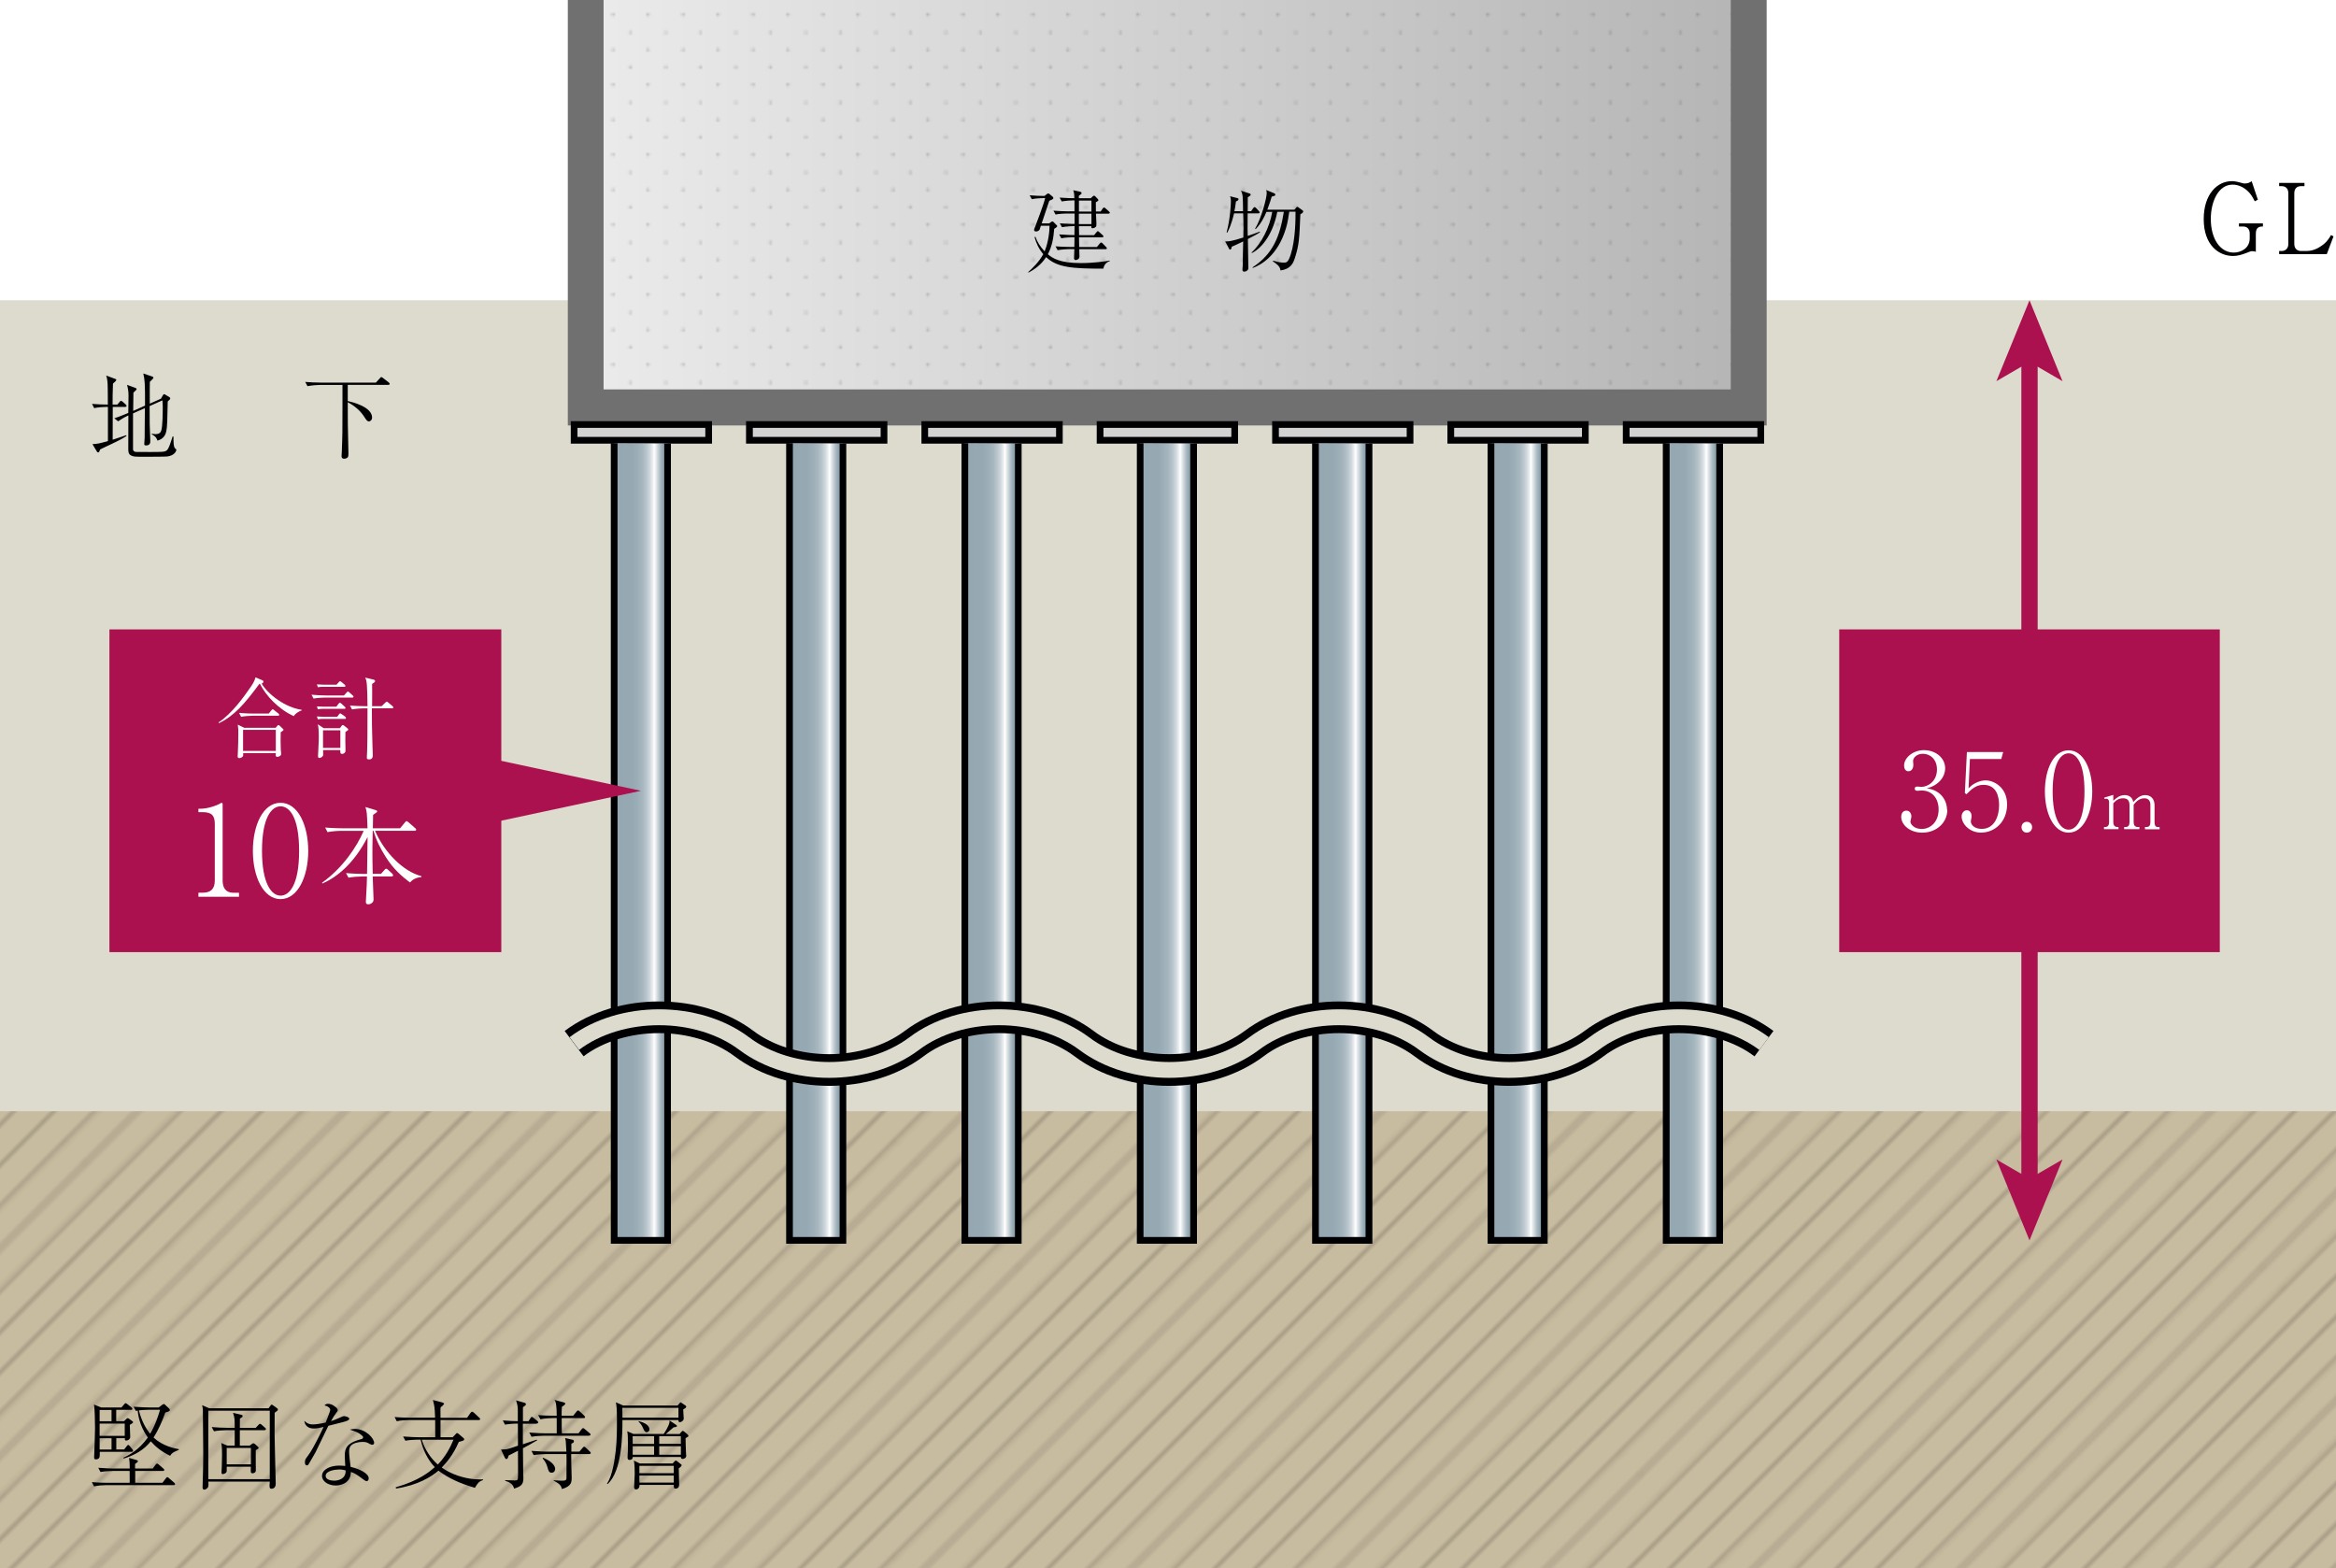 <?xml version="1.0" encoding="UTF-8"?><svg xmlns="http://www.w3.org/2000/svg" width="309.74" height="207.91" xmlns:xlink="http://www.w3.org/1999/xlink" viewBox="0 0 309.74 207.91"><defs><style>.cls-1,.cls-2,.cls-3{fill:none;}.cls-4{fill:url(#Ayase_kui-4);}.cls-5{fill:url(#Ayase_kui-3);}.cls-6{fill:url(#Ayase_kui-2);}.cls-7{fill:url(#Ayase_kui-7);}.cls-8{fill:url(#Ayase_kui-6);}.cls-9{fill:url(#Ayase_kui-5);}.cls-10{fill:url(#linear-gradient);}.cls-11{fill:#000003;}.cls-12{fill:#fff;}.cls-13{fill:#ab104f;}.cls-14{fill:#d2d2d3;}.cls-15{fill:#dcdbce;}.cls-16{fill:#c7bca0;}.cls-17{fill:#231815;}.cls-18{fill:#717071;}.cls-19{fill:url(#_0_lpi_10__);opacity:.25;}.cls-19,.cls-20{mix-blend-mode:multiply;}.cls-21{fill:url(#Ayase_kui);}.cls-20{fill:url(#_0_dpi_10__);opacity:.2;}.cls-2{stroke:#ab104f;stroke-miterlimit:10;stroke-width:2.16px;}.cls-22{isolation:isolate;}.cls-3{stroke:#231815;stroke-width:.72px;}</style><pattern id="_0_lpi_10__" x="0" y="0" width="72" height="72" patternTransform="translate(-5549.05 -4196.44) rotate(-45) scale(.54)" patternUnits="userSpaceOnUse" viewBox="0 0 72 72"><g><rect class="cls-1" width="72" height="72"/><g><line class="cls-3" x1="71.75" y1="68.4" x2="144.25" y2="68.4"/><line class="cls-3" x1="71.75" y1="54" x2="144.25" y2="54"/><line class="cls-3" x1="71.75" y1="39.6" x2="144.25" y2="39.6"/><line class="cls-3" x1="71.75" y1="25.2" x2="144.25" y2="25.2"/><line class="cls-3" x1="71.75" y1="10.8" x2="144.25" y2="10.8"/><line class="cls-3" x1="71.75" y1="61.2" x2="144.25" y2="61.2"/><line class="cls-3" x1="71.75" y1="46.8" x2="144.25" y2="46.8"/><line class="cls-3" x1="71.75" y1="32.4" x2="144.25" y2="32.4"/><line class="cls-3" x1="71.75" y1="18" x2="144.25" y2="18"/><line class="cls-3" x1="71.75" y1="3.6" x2="144.25" y2="3.6"/></g><g><line class="cls-3" x1="-.25" y1="68.4" x2="72.25" y2="68.4"/><line class="cls-3" x1="-.25" y1="54" x2="72.25" y2="54"/><line class="cls-3" x1="-.25" y1="39.6" x2="72.25" y2="39.6"/><line class="cls-3" x1="-.25" y1="25.2" x2="72.25" y2="25.2"/><line class="cls-3" x1="-.25" y1="10.8" x2="72.25" y2="10.8"/><line class="cls-3" x1="-.25" y1="61.2" x2="72.25" y2="61.2"/><line class="cls-3" x1="-.25" y1="46.8" x2="72.25" y2="46.8"/><line class="cls-3" x1="-.25" y1="32.4" x2="72.25" y2="32.4"/><line class="cls-3" x1="-.25" y1="18" x2="72.25" y2="18"/><line class="cls-3" x1="-.25" y1="3.6" x2="72.25" y2="3.6"/></g><g><line class="cls-3" x1="-72.25" y1="68.4" x2=".25" y2="68.4"/><line class="cls-3" x1="-72.25" y1="54" x2=".25" y2="54"/><line class="cls-3" x1="-72.25" y1="39.6" x2=".25" y2="39.6"/><line class="cls-3" x1="-72.25" y1="25.2" x2=".25" y2="25.2"/><line class="cls-3" x1="-72.25" y1="10.8" x2=".25" y2="10.8"/><line class="cls-3" x1="-72.25" y1="61.2" x2=".25" y2="61.2"/><line class="cls-3" x1="-72.25" y1="46.8" x2=".25" y2="46.8"/><line class="cls-3" x1="-72.25" y1="32.4" x2=".25" y2="32.4"/><line class="cls-3" x1="-72.25" y1="18" x2=".25" y2="18"/><line class="cls-3" x1="-72.25" y1="3.6" x2=".25" y2="3.6"/></g></g></pattern><linearGradient id="linear-gradient" x1="77.66" y1="27.01" x2="231.87" y2="27.01" gradientTransform="matrix(1, 0, 0, 1, 0, 0)" gradientUnits="userSpaceOnUse"><stop offset="0" stop-color="#ebebeb"/><stop offset="1" stop-color="#b5b5b5"/></linearGradient><pattern id="_0_dpi_10__" x="0" y="0" width="28.8" height="28.8" patternTransform="translate(-8189.48 -1526.9) scale(.32)" patternUnits="userSpaceOnUse" viewBox="0 0 28.8 28.8"><g><rect class="cls-1" width="28.8" height="28.8"/><g><circle class="cls-17" cx="28.8" cy="28.8" r=".72"/><path class="cls-17" d="M14.4,29.52c.4,0,.72-.32,.72-.72s-.32-.72-.72-.72-.72,.32-.72,.72,.32,.72,.72,.72Z"/><path class="cls-17" d="M28.8,15.12c.4,0,.72-.32,.72-.72s-.32-.72-.72-.72-.72,.32-.72,.72,.32,.72,.72,.72Z"/><path class="cls-17" d="M14.4,15.12c.4,0,.72-.32,.72-.72s-.32-.72-.72-.72-.72,.32-.72,.72,.32,.72,.72,.72Z"/><path class="cls-17" d="M7.2,22.32c.4,0,.72-.32,.72-.72s-.32-.72-.72-.72-.72,.32-.72,.72,.32,.72,.72,.72Z"/><path class="cls-17" d="M21.6,22.32c.4,0,.72-.32,.72-.72s-.32-.72-.72-.72-.72,.32-.72,.72,.32,.72,.72,.72Z"/><path class="cls-17" d="M7.2,7.92c.4,0,.72-.32,.72-.72s-.32-.72-.72-.72-.72,.32-.72,.72,.32,.72,.72,.72Z"/><path class="cls-17" d="M21.6,7.92c.4,0,.72-.32,.72-.72s-.32-.72-.72-.72-.72,.32-.72,.72,.32,.72,.72,.72Z"/></g><g><circle class="cls-17" cx="0" cy="28.8" r=".72"/><path class="cls-17" d="M0,15.12c.4,0,.72-.32,.72-.72s-.32-.72-.72-.72-.72,.32-.72,.72,.32,.72,.72,.72Z"/></g><g><path class="cls-17" d="M28.8,.72c.4,0,.72-.32,.72-.72s-.32-.72-.72-.72-.72,.32-.72,.72,.32,.72,.72,.72Z"/><path class="cls-17" d="M14.4,.72c.4,0,.72-.32,.72-.72s-.32-.72-.72-.72-.72,.32-.72,.72,.32,.72,.72,.72Z"/></g><path class="cls-17" d="M0,.72C.4,.72,.72,.4,.72,0S.4-.72,0-.72-.72-.4-.72,0-.4,.72,0,.72Z"/></g></pattern><linearGradient id="Ayase_kui" x1="81.43" y1="111.61" x2="88.52" y2="111.61" gradientTransform="matrix(1, 0, 0, 1, 0, 0)" gradientUnits="userSpaceOnUse"><stop offset="0" stop-color="#95a8b2"/><stop offset=".33" stop-color="#96a9b3"/><stop offset=".45" stop-color="#9dafb8"/><stop offset=".54" stop-color="#a9b8c0"/><stop offset=".61" stop-color="#bac6cd"/><stop offset=".67" stop-color="#d0d8dd"/><stop offset=".72" stop-color="#ebeef0"/><stop offset=".75" stop-color="#fff"/><stop offset=".8" stop-color="#d9e0e4"/><stop offset=".86" stop-color="#adbcc4"/><stop offset=".92" stop-color="#8ea2ad"/><stop offset=".97" stop-color="#7a929f"/><stop offset="1" stop-color="#748d9b"/></linearGradient><linearGradient id="Ayase_kui-2" x1="104.69" x2="111.77" xlink:href="#Ayase_kui"/><linearGradient id="Ayase_kui-3" x1="127.93" x2="135.01" xlink:href="#Ayase_kui"/><linearGradient id="Ayase_kui-4" x1="151.18" x2="158.27" xlink:href="#Ayase_kui"/><linearGradient id="Ayase_kui-5" x1="174.42" x2="181.52" xlink:href="#Ayase_kui"/><linearGradient id="Ayase_kui-6" x1="197.69" x2="204.77" xlink:href="#Ayase_kui"/><linearGradient id="Ayase_kui-7" x1="220.93" x2="228.02" xlink:href="#Ayase_kui"/></defs><g class="cls-22"><g id="_イヤー_2"><g id="_イヤー_1-2"><g><rect class="cls-16" y="147.32" width="309.74" height="60.59"/><rect class="cls-19" y="147.32" width="309.74" height="60.59"/><rect class="cls-15" y="39.81" width="309.74" height="107.51"/><polyline class="cls-10" points="231.87 0 231.87 54.02 77.66 54.02 77.66 0"/><polyline class="cls-20" points="231.87 0 231.87 54.02 77.66 54.02 77.66 0"/><polygon class="cls-18" points="229.49 0 229.49 51.63 80.03 51.63 80.03 0 75.29 0 75.29 56.41 234.25 56.41 234.25 0 229.49 0"/><rect class="cls-13" x="14.51" y="83.45" width="51.96" height="42.79"/><rect class="cls-14" x="76.13" y="56.28" width="17.84" height="2.09"/><polygon class="cls-11" points="93.97 58.37 94.41 58.37 94.41 56.28 94.41 55.84 75.68 55.84 75.68 58.37 75.68 58.82 94.41 58.82 94.41 58.37 93.97 58.37 93.97 57.93 76.57 57.93 76.57 56.73 93.52 56.73 93.52 58.37 93.97 58.37 93.97 57.93 93.97 58.37"/><polyline class="cls-21" points="88.52 58.81 88.52 164.46 81.43 164.46 81.43 58.76"/><polygon class="cls-11" points="88.08 58.81 88.08 164.01 81.88 164.01 81.88 58.76 80.99 58.76 80.99 164.9 88.96 164.9 88.96 58.81 88.08 58.81"/><rect class="cls-14" x="99.38" y="56.28" width="17.83" height="2.09"/><polygon class="cls-11" points="117.21 58.37 117.66 58.37 117.66 56.28 117.66 55.84 98.92 55.84 98.92 58.37 98.92 58.82 117.66 58.82 117.66 58.37 117.21 58.37 117.21 57.93 99.82 57.93 99.82 56.73 116.77 56.73 116.77 58.37 117.21 58.37 117.21 57.93 117.21 58.37"/><polyline class="cls-6" points="111.77 58.81 111.77 164.46 104.69 164.46 104.69 58.76"/><polygon class="cls-11" points="111.33 58.81 111.33 164.01 105.13 164.01 105.13 58.76 104.24 58.76 104.24 164.9 112.21 164.9 112.21 58.81 111.33 58.81"/><rect class="cls-14" x="122.62" y="56.28" width="17.85" height="2.09"/><polygon class="cls-11" points="140.47 58.37 140.91 58.37 140.91 56.28 140.91 55.84 122.18 55.84 122.18 58.37 122.18 58.82 140.91 58.82 140.91 58.37 140.47 58.37 140.47 57.93 123.06 57.93 123.06 56.73 140.03 56.73 140.03 58.37 140.47 58.37 140.47 57.93 140.47 58.37"/><polyline class="cls-5" points="135.01 58.81 135.01 164.46 127.93 164.46 127.93 58.76"/><polygon class="cls-11" points="134.58 58.81 134.58 164.01 128.38 164.01 128.38 58.76 127.49 58.76 127.49 164.9 135.46 164.9 135.46 58.81 134.58 58.81"/><rect class="cls-14" x="145.87" y="56.28" width="17.84" height="2.09"/><polygon class="cls-11" points="163.71 58.37 164.16 58.37 164.16 56.28 164.16 55.84 145.42 55.84 145.42 58.37 145.42 58.82 164.16 58.82 164.16 58.37 163.71 58.37 163.71 57.93 146.31 57.93 146.31 56.73 163.27 56.73 163.27 58.37 163.71 58.37 163.71 57.93 163.71 58.37"/><polyline class="cls-4" points="158.27 58.81 158.27 164.46 151.18 164.46 151.18 58.76"/><polygon class="cls-11" points="157.82 58.81 157.82 164.01 151.62 164.01 151.62 58.76 150.74 58.76 150.74 164.9 158.71 164.9 158.71 58.81 157.82 58.81"/><rect class="cls-14" x="169.12" y="56.28" width="17.84" height="2.09"/><polygon class="cls-11" points="186.96 58.37 187.41 58.37 187.41 56.28 187.41 55.84 168.68 55.84 168.68 58.37 168.68 58.82 187.41 58.82 187.41 58.37 186.96 58.37 186.96 57.93 169.57 57.93 169.57 56.73 186.52 56.73 186.52 58.37 186.96 58.37 186.96 57.93 186.96 58.37"/><polyline class="cls-9" points="181.52 58.81 181.52 164.46 174.42 164.46 174.42 58.76"/><polygon class="cls-11" points="181.07 58.81 181.07 164.01 174.87 164.01 174.87 58.76 173.98 58.76 173.98 164.9 181.97 164.9 181.97 58.81 181.07 58.81"/><rect class="cls-14" x="192.37" y="56.28" width="17.84" height="2.09"/><polygon class="cls-11" points="210.21 58.37 210.65 58.37 210.65 56.28 210.65 55.84 191.92 55.84 191.92 58.37 191.92 58.82 210.65 58.82 210.65 58.37 210.21 58.37 210.21 57.93 192.81 57.93 192.81 56.73 209.76 56.73 209.76 58.37 210.21 58.37 210.21 57.93 210.21 58.37"/><polyline class="cls-8" points="204.77 58.81 204.77 164.46 197.69 164.46 197.69 58.76"/><polygon class="cls-11" points="204.32 58.81 204.32 164.01 198.14 164.01 198.14 58.76 197.25 58.76 197.25 164.9 205.21 164.9 205.21 58.81 204.32 58.81"/><rect class="cls-14" x="215.62" y="56.28" width="17.85" height="2.09"/><polygon class="cls-11" points="233.47 58.37 233.91 58.37 233.91 56.28 233.91 55.84 215.18 55.84 215.18 58.37 215.18 58.82 233.91 58.82 233.91 58.37 233.47 58.37 233.47 57.93 216.07 57.93 216.07 56.73 233.02 56.73 233.02 58.37 233.47 58.37 233.47 57.93 233.47 58.37"/><polyline class="cls-7" points="228.02 58.81 228.02 164.46 220.93 164.46 220.93 58.76"/><polygon class="cls-11" points="227.57 58.81 227.57 164.01 221.38 164.01 221.38 58.76 220.48 58.76 220.48 164.9 228.46 164.9 228.46 58.81 227.57 58.81"/><path class="cls-11" d="M77.38,140.05c2.65-2,6.32-3.08,10.01-3.07,3.69,0,7.36,1.07,10.01,3.07,3.54,2.66,8.05,3.91,12.52,3.92,4.49,0,8.99-1.25,12.53-3.91,2.65-2.01,6.32-3.08,10.02-3.08,3.69,0,7.36,1.07,10.02,3.08,3.54,2.66,8.04,3.91,12.52,3.91,4.47,0,8.97-1.25,12.53-3.91,2.64-2.01,6.32-3.08,10.01-3.08,3.69,0,7.36,1.07,10,3.07,3.55,2.66,8.05,3.91,12.53,3.92,4.48,0,8.98-1.25,12.53-3.91,2.65-2.01,6.32-3.08,10.02-3.08,3.69,0,7.36,1.07,10.01,3.08l2.51-3.37c-3.55-2.65-8.05-3.91-12.52-3.91-4.48,0-8.98,1.26-12.53,3.91-2.66,2-6.32,3.08-10.02,3.08-3.7,0-7.36-1.07-10.02-3.08-3.54-2.65-8.04-3.91-12.51-3.91-4.48,0-8.98,1.26-12.52,3.91-2.66,2-6.32,3.08-10.01,3.08-3.69,0-7.36-1.07-10.01-3.08-3.55-2.65-8.06-3.91-12.53-3.91-4.48,0-8.98,1.26-12.52,3.91-2.66,2-6.32,3.08-10.03,3.08-3.7,0-7.36-1.07-10.02-3.08-3.54-2.65-8.05-3.91-12.52-3.91-4.47,0-8.97,1.26-12.52,3.91l2.51,3.36Z"/><path class="cls-15" d="M76.76,139.21c2.87-2.17,6.74-3.29,10.64-3.28,3.89,0,7.77,1.12,10.64,3.28,3.32,2.49,7.62,3.7,11.89,3.7,4.28,0,8.59-1.21,11.91-3.7,2.87-2.17,6.75-3.29,10.64-3.28,3.89,0,7.76,1.12,10.65,3.28,3.32,2.49,7.61,3.7,11.89,3.7,4.28,0,8.57-1.21,11.9-3.7,2.87-2.17,6.75-3.29,10.64-3.28,3.88,0,7.76,1.12,10.63,3.28,3.33,2.49,7.62,3.7,11.9,3.7,4.29,0,8.58-1.21,11.9-3.7,2.87-2.17,6.75-3.29,10.65-3.28,3.88,0,7.76,1.12,10.64,3.28l1.26-1.69c-3.32-2.49-7.62-3.69-11.89-3.7-4.29,0-8.58,1.21-11.9,3.7-2.87,2.17-6.76,3.29-10.65,3.29-3.89,0-7.77-1.12-10.64-3.29-3.31-2.49-7.62-3.69-11.89-3.7-4.28,0-8.58,1.21-11.9,3.7-2.88,2.17-6.75,3.29-10.64,3.29-3.89,0-7.77-1.12-10.64-3.29-3.33-2.49-7.62-3.69-11.9-3.7-4.28,0-8.58,1.21-11.89,3.7-2.88,2.17-6.76,3.29-10.65,3.29-3.89,0-7.77-1.12-10.64-3.29-3.32-2.49-7.61-3.69-11.89-3.7-4.28,0-8.58,1.21-11.9,3.7l1.27,1.69Z"/></g><g><path class="cls-11" d="M138.02,29.91c-.15,.46-.17,.51-.17,.52-.15,.26-.43,.26-.48,.26-.12,0-.26-.05-.26-.21,0-.09,.05-.2,.12-.36,.07-.15,1.19-3.11,1.35-3.85h-.28c-.23,0-.92,.02-1.49,.14l-.28-.52c.62,.06,1.34,.09,1.97,.09l.31-.25c.06-.04,.13-.08,.19-.08s.14,.06,.2,.11l.38,.32c.06,.05,.09,.14,.09,.2,0,.14-.36,.27-.54,.34-.01,.04-.03,.11-.05,.15-.5,1.45-.55,1.6-.96,2.85h.99l.26-.18c.06-.04,.1-.08,.16-.08,.07,0,.1,.04,.15,.07l.38,.38c.07,.06,.12,.11,.12,.17,0,.12-.22,.24-.4,.36-.1,1.32-.31,2.37-.84,3.37,.59,.49,1.5,1.17,4.37,1.17,1.74,0,3.05-.21,3.85-.33v.06c-.71,.26-.8,.75-.86,1.01-4.07,0-6.13-.14-7.59-1.53-.74,1.14-1.69,1.7-2.33,2.05l-.05-.07c.56-.5,1.43-1.33,2-2.37-.66-.79-.94-1.52-1.15-2.24l.1-.09c.26,.74,.7,1.4,1.23,1.96,.27-.63,.65-2,.65-3.4h-1.16Zm6.56-3.59l.29-.26c.06-.05,.13-.12,.19-.12s.13,.05,.19,.12l.26,.27c.07,.08,.14,.15,.14,.21,0,.08-.21,.21-.35,.28,0,.33,0,.91,.01,1.22h.63l.27-.39c.05-.06,.11-.14,.17-.14s.15,.06,.21,.12l.44,.39c.06,.06,.12,.11,.12,.18,0,.12-.13,.13-.19,.13h-1.64c.01,.18,.06,1.08,.06,1.29,0,.33-.01,.38-.1,.47-.14,.14-.35,.17-.41,.17-.19,0-.17-.11-.16-.27h-1.65l.02,1.19h1.99l.31-.38c.1-.12,.13-.15,.17-.15,.07,0,.17,.08,.22,.13l.42,.38c.06,.06,.12,.11,.12,.18,0,.12-.13,.13-.19,.13h-3.05l.02,1.28h2.35l.37-.45c.1-.12,.13-.15,.19-.15,.02,0,.1,.01,.22,.14l.42,.44c.07,.07,.12,.11,.12,.19,0,.12-.13,.12-.17,.12h-3.49c0,.14,.03,.82,.03,.97,0,.39-.42,.47-.5,.47-.1,0-.22-.05-.22-.25,0-.11,.04-1.01,.04-1.2h-.72c-.23,0-.94,.04-1.5,.14l-.27-.51c.6,.05,1.33,.08,1.93,.08h.56l.02-1.28h-.26c-.23,0-.94,.02-1.49,.13l-.28-.51c1.05,.08,1.87,.09,2.02,.09l.02-1.19h-.17c-.24,0-.94,.04-1.5,.14l-.28-.51c.83,.07,1.55,.08,1.95,.08v-1.38h-1.03c-.23,0-.93,.02-1.49,.13l-.28-.51c.6,.05,1.33,.09,1.93,.09h.86v-1.45h-.2c-.23,0-.94,.04-1.49,.14l-.28-.51c.87,.07,1.64,.08,1.95,.08-.01-.63-.04-.76-.15-1.06l.91,.2c.07,.01,.2,.05,.2,.18,0,.11-.06,.15-.36,.36v.32h1.52Zm.14,1.73v-1.45h-1.66v1.45h1.66Zm0,1.66v-1.38h-1.67v1.38h1.67Z"/><path class="cls-11" d="M165.46,31.69c.01,.57,.05,3.07,.06,3.58,.01,.06,.01,.13,.01,.18,0,.23-.06,.32-.13,.39-.15,.14-.33,.18-.42,.18-.2,0-.24-.15-.24-.27,0-.09,.04-.51,.04-.59,.01-.5,.03-2.7,.06-3.15-.83,.42-1.27,.59-1.52,.7-.02,.18-.06,.38-.22,.38-.08,0-.13-.08-.17-.18l-.48-.9c.45,0,.8,0,2.41-.52,0-.14,.01-.76,.01-.89,.01-.08,.01-.15,.01-.24,0-.32-.02-1.78-.04-2.07h-1.21c-.05,.19-.34,1.53-.9,2.56l-.09-.04c.5-1.83,.57-3.84,.57-4.14,0-.33-.03-.44-.12-.65l.96,.24c.13,.04,.17,.06,.17,.15,0,.15-.16,.23-.34,.3-.08,.68-.14,1-.21,1.29h1.15c-.02-1.93-.02-2.19-.27-2.72l1.12,.37c.08,.02,.16,.05,.16,.15,0,.12-.04,.14-.38,.36,0,.01-.01,1.66-.01,1.84h.45l.28-.4c.06-.08,.1-.14,.17-.14,.08,0,.17,.08,.21,.12l.37,.4s.1,.11,.1,.18c0,.11-.09,.13-.17,.13h-1.42c0,.32-.01,1.73-.01,2.02,0,.18,0,.19,.02,.97,.24-.08,1.37-.47,1.59-.57l.04,.09c-.26,.17-.7,.43-1.63,.9Zm6.96-3.28c-.13,3.15-.16,4.03-.7,5.71-.24,.79-.57,1.54-1.93,1.74-.08-.57-.46-.83-1.02-1.21l.05-.09c.8,.26,1.3,.26,1.37,.26,.4,0,.6,0,.95-1.07,.64-1.97,.64-4.74,.64-5.68h-.83c-.13,.82-.2,1.39-.43,2.16-1.08,3.68-3.36,4.92-4.41,5.3l-.02-.09c2.73-1.79,3.62-4.13,4.14-7.36h-.87c-.49,2.64-1.85,4.71-3.36,5.47l-.05-.07c1.28-1.16,2.4-3.32,2.74-5.39h-.77c-.31,.77-.76,1.62-1.43,2.29l-.07-.06c.86-1.41,1.54-4.11,1.54-4.71,0-.17-.02-.26-.07-.42l1.05,.43s.16,.06,.16,.19c0,.11,0,.14-.48,.26-.09,.34-.25,.85-.58,1.73h3.6l.23-.27c.08-.11,.1-.11,.14-.11s.13,.06,.16,.08l.5,.36c.1,.07,.13,.09,.13,.17,0,.19-.28,.33-.4,.39Z"/></g><g><path class="cls-11" d="M16.6,53.95h-1.65c0,1.45-.01,2.9-.01,4.35,.34-.12,1.6-.52,1.79-.6l.05,.1c-.56,.39-1.32,.75-1.93,1.04-.94,.43-1.26,.6-1.57,.75-.13,.35-.15,.39-.27,.39-.08,0-.14-.06-.17-.12l-.58-.97c.81-.06,.94-.1,2.05-.41v-4.53h-.18c-.46,0-1.15,.05-1.64,.16l-.29-.56c.77,.06,1.45,.09,2.1,.09-.01-2.02-.01-2.1-.03-2.69-.03-.63-.11-.92-.19-1.16l1.15,.43c.17,.06,.19,.06,.19,.14,0,.13-.3,.39-.44,.5-.05,1.31-.05,1.75-.05,2.78h.63l.29-.34c.08-.09,.13-.16,.19-.16s.18,.09,.23,.13l.38,.34c.06,.06,.13,.13,.13,.21,0,.12-.11,.13-.2,.13Zm5.63,6.57c-.23,.04-2.56,.04-2.99,.04-1.36,0-1.51,0-1.84-.16-.36-.17-.39-.48-.39-.87,0-.71,.01-3.82,.01-4.45-.57,.27-1.05,.56-1.36,.78l-.5-.4c.25-.08,.84-.28,1.85-.71,0-.36,.03-1.98,.03-2.3,0-.5-.04-.79-.19-1.42l1.09,.4c.08,.03,.17,.06,.17,.16,0,.08-.05,.12-.42,.47-.01,.39-.03,2.08-.03,2.42l1.57-.7c.01-3.11-.04-3.4-.23-4.26l1.15,.39c.08,.03,.19,.08,.19,.16s-.05,.13-.13,.21c-.1,.12-.3,.31-.34,.34-.01,.54-.02,.93-.01,2.9l1.48-.66,.25-.44c.1-.14,.11-.16,.15-.16,.06,0,.13,.04,.17,.06l.56,.34s.1,.06,.1,.16c0,.12-.04,.14-.33,.41-.05,2.37-.06,3.36-.19,3.95-.19,.93-.85,1.14-1.17,1.24-.18-.58-.6-.75-.75-.82v-.1c.22,.04,.33,.06,.48,.06,.56,0,.7-.27,.76-.44,.21-.53,.21-2.61,.21-3.3,0-.18-.03-.49-.04-.74l-1.7,.76c0,.38,.01,2.03,.01,2.38,0,.21,.08,2.08,.08,2.26,0,.17,0,.58-.56,.58-.15,0-.24-.03-.24-.19,0-.13,.04-.7,.05-.8,.01-.63,.01-1.44,.03-3.96l-1.57,.7c0,.54-.01,4.66,0,4.79,.04,.27,.28,.31,.38,.32,.08,.01,1.69,.01,1.91,.01,1.74,0,1.84-.04,2.02-.12,.24-.09,.34-.28,.52-.71,.09-.23,.13-.34,.42-1.23h.11c0,.16,.01,.87,.03,1.02s.05,.48,.24,.61c.1,.06,.11,.08,.11,.14,0,.18-.24,.75-1.18,.88Z"/><path class="cls-11" d="M51.46,51.03h-5.35v2.14c.52,.12,3.23,.74,3.23,2.21,0,.25-.2,.49-.42,.49-.24,0-.34-.17-.68-.69-.52-.79-1.29-1.41-2.13-1.85,0,2.61,0,2.98,.08,6.25,0,.21,.01,.28,.01,.6,0,.28-.03,.39-.11,.47-.13,.12-.29,.17-.44,.17-.36,0-.36-.23-.36-.36,0-.08,.03-.45,.03-.53,.09-2.24,.09-2.81,.09-6.13v-2.76h-3c-.27,0-1.03,.04-1.64,.16l-.3-.56c.66,.05,1.46,.09,2.12,.09h7.25l.52-.57c.13-.14,.15-.17,.2-.17,.06,0,.19,.1,.24,.14l.74,.57c.05,.05,.13,.12,.13,.19,0,.14-.14,.14-.19,.14Z"/></g><g><path class="cls-12" d="M38.96,94.95c-1.99-.89-3.7-2.69-4.5-4.29h-.06c-1.97,2.67-3.35,4.26-5.36,5.22l-.07-.09c1.8-1.17,3.46-3.54,4.16-4.55,.31-.44,.61-.87,.75-1.43l.93,.4c.09,.04,.12,.08,.12,.14,0,.14-.1,.25-.24,.29,.89,1.47,3.14,3.16,5.3,3.47v.09c-.26,.07-.82,.36-1.03,.75Zm-1.74,2.13c-.02,.69-.02,1.75,.01,2.31,0,.1,.05,.48,.05,.56,0,.31-.38,.4-.51,.4-.17,0-.22-.11-.22-.23,0-.04,.01-.21,.02-.27h-4.32c0,.12,0,.33-.01,.36-.04,.14-.28,.31-.51,.31-.12,0-.22-.07-.22-.21,0-.08,.03-.46,.03-.53,.04-.83,.06-1.76,.06-2.59,0-.42,0-.61-.07-1.11l.86,.42h4.16l.22-.26c.06-.08,.09-.11,.15-.11,.05,0,.09,.04,.16,.09l.38,.36c.1,.1,.13,.13,.13,.17,0,.09-.04,.12-.37,.34Zm-.37-2.18h-3.38c-.41,0-1.06,.05-1.5,.14l-.27-.52c.87,.08,1.71,.09,1.93,.09h2l.35-.42c.08-.09,.12-.15,.17-.15,.07,0,.2,.11,.22,.13l.53,.42c.06,.05,.12,.11,.12,.18,0,.12-.09,.13-.17,.13Zm-.28,1.87h-4.34v2.79h4.34v-2.79Z"/><path class="cls-12" d="M46.67,92.49h-3.6c-.36,0-1.01,.04-1.49,.13l-.28-.51c.64,.05,1.29,.1,1.93,.1h2.38l.33-.37c.12-.14,.14-.15,.2-.15,.04,0,.08,.02,.21,.14l.4,.36c.07,.06,.12,.1,.12,.18,0,.11-.1,.13-.19,.13Zm-1.05-1.43h-2.83c-.2,0-.47,.02-.64,.06l-.13-.38c.21,.01,.66,.04,.84,.04h1.76l.28-.31c.09-.11,.13-.15,.19-.15,.07,0,.18,.1,.22,.13l.37,.31c.06,.05,.12,.12,.12,.18,0,.1-.08,.13-.17,.13Zm0,2.92h-2.83c-.2,0-.47,.02-.64,.07l-.13-.39c.21,.01,.66,.04,.84,.04h1.74l.27-.37c.06-.07,.13-.15,.2-.15s.19,.1,.22,.13l.41,.38c.06,.06,.11,.09,.11,.17,0,.11-.08,.13-.17,.13Zm.08,1.34h-2.91c-.2,0-.47,.01-.64,.06l-.13-.39c.21,.01,.66,.05,.84,.05h1.85l.22-.3c.08-.11,.13-.15,.17-.15,.06,0,.09,.02,.25,.13l.42,.3c.06,.05,.1,.12,.1,.18,0,.08-.06,.13-.17,.13Zm.41,1.51s-.28,.2-.31,.23c0,.19-.01,.99-.01,1.15,0,.09,.02,1,.02,1.16s.01,.3-.07,.4c-.08,.12-.26,.19-.37,.19-.26,0-.25-.2-.25-.51h-2.28c0,.11,.01,.53,.01,.63,0,.23-.3,.42-.51,.42-.17,0-.17-.17-.17-.27,0-.1,.07-1.45,.08-1.72,.02-.29,.02-.63,.02-.97,0-.9-.07-1.24-.13-1.51l.78,.52h2.15l.2-.27c.09-.13,.12-.15,.17-.15,.03,0,.07,0,.2,.09l.41,.33c.09,.08,.13,.11,.13,.17s-.04,.1-.06,.12Zm-.98,0h-2.3v2.34h2.3v-2.34Zm6.83-2.92h-2.65c0,2.06,0,2.15,.08,4.99,.01,.21,.04,1.07,.04,1.24,0,.15,0,.55-.49,.55-.28,0-.3-.11-.3-.25,0-.04,.04-.7,.04-.83,.04-.97,.04-2,.05-5.69h-.56c-.36,0-1.01,.05-1.49,.14l-.28-.51c.64,.05,1.29,.08,1.93,.08h.4c0-1.02-.05-2.34-.08-2.77-.05-.65-.12-.8-.24-1.02l1.13,.27c.06,.01,.2,.08,.2,.18,0,.17-.34,.36-.4,.39,.01,.18,.01,.68,.01,1.07,0,.34-.01,1.27-.01,1.88h1.26l.47-.45c.15-.15,.19-.15,.21-.15,.07,0,.15,.07,.23,.14l.52,.44c.06,.05,.12,.11,.12,.19,0,.11-.09,.12-.17,.12Z"/><path class="cls-12" d="M26.31,118.89v-.53h.57c1.08,0,1.6-.5,1.6-1.63v-7.49c0-1.08-.38-1.56-1.62-1.56h-.55v-.45h.26c1,0,2.19-.45,2.5-.63,.11-.07,.25-.15,.34-.15,.08,0,.11,.08,.11,.17v10.12c0,.95,.38,1.63,1.44,1.63h.73v.53h-5.38Z"/><path class="cls-12" d="M37.2,119.21c-2.3,0-3.67-3-3.67-6.39s1.34-6.38,3.67-6.38,3.67,3,3.67,6.38-1.37,6.39-3.67,6.39Zm0-12.3c-1.24,0-2.46,1.58-2.46,5.91s1.26,5.93,2.46,5.93c1.14,0,2.46-1.36,2.46-5.93s-1.32-5.91-2.46-5.91Z"/><path class="cls-12" d="M54.35,117c-1.01-.78-2.17-1.71-3.24-3.44-.67-1.06-1.24-2.18-1.58-3.4h-.11c-.04,1.95-.04,2.17-.04,2.85,0,.36,0,1.41,.04,2.85h1.1l.45-.51c.14-.17,.17-.17,.24-.17,.04,0,.1,.01,.24,.14l.53,.49c.07,.07,.14,.16,.14,.24,0,.13-.11,.16-.21,.16h-2.49c.01,.47,.11,2.91,.11,3,0,.19-.01,.36-.24,.53-.21,.16-.38,.16-.45,.16-.25,0-.33-.11-.33-.33,0-.01,0-.09,.01-.19,.11-1.63,.13-2.77,.14-3.17h-.66c-.49,0-1.27,.06-1.79,.16l-.33-.61c1.05,.09,2.07,.11,2.32,.11h.47c0-.67,.07-4.55,.07-4.89-1.83,3.58-4.14,5.36-5.98,6.16l-.06-.1c2.7-1.93,4.6-4.72,5.52-6.88h-2.99c-.49,0-1.27,.06-1.8,.17l-.32-.61c1.05,.09,2.05,.1,2.32,.1h3.3c-.07-1.98-.08-2.23-.28-2.82l1.36,.41c.12,.04,.2,.07,.2,.17s-.06,.13-.54,.46c-.01,.36-.01,.61-.03,1.78h3.61l.63-.76c.11-.14,.15-.19,.22-.19s.21,.11,.27,.16l.88,.77c.07,.06,.13,.11,.13,.21,0,.13-.11,.14-.21,.14h-5.24c1.2,2.82,3.73,5.41,6.14,6.01v.13c-.75,.06-1.19,.36-1.5,.7Z"/></g><g><path class="cls-11" d="M299.11,30.96v2.42c-.11-.03-.29-.08-.51-.08-.16,0-.49,.13-.67,.21-.75,.3-1.31,.43-1.85,.43-1.8,0-3.88-1.35-3.88-4.89,0-3.34,1.83-5.03,3.72-5.03,.17,0,.47,0,1.15,.19,.38,.12,.48,.12,.56,.12,.48,0,.71-.16,.93-.3l.82,2.45-.41,.21c-.38-.74-.58-1.02-.94-1.36-.63-.6-1.36-.85-2-.85-1.9,0-2.89,2.26-2.89,4.55,0,2.63,1.24,4.46,3.04,4.46,.91,0,2.12-.54,2.12-1.89v-.63c0-.61-.34-.94-.89-.94h-.54v-.41h3.18v.41c-.33,0-.94,0-.94,.94Z"/><path class="cls-11" d="M308.53,33.69h-6.33v-.41h.33c.49,0,.89-.31,.89-.94v-6.72c0-.58-.32-.94-.89-.94h-.33v-.43h3.36v.43h-.46c-.53,0-.89,.32-.89,.94v6.72c0,.62,.38,.94,.89,.94h.67c.81,0,1.51-.25,2.36-.92,.39-.31,.74-.82,.95-1.19l.33,.17-.89,2.35Z"/></g><polygon class="cls-13" points="63.58 109.43 63.58 100.26 84.98 104.85 63.58 109.43"/><g><line class="cls-2" x1="269.1" y1="47.42" x2="269.1" y2="156.84"/><polygon class="cls-13" points="269.1 39.81 264.71 50.54 269.1 47.99 273.48 50.54 269.1 39.81"/><polygon class="cls-13" points="269.1 164.46 264.71 153.73 269.1 156.27 273.48 153.73 269.1 164.46"/></g><rect class="cls-13" x="243.87" y="83.45" width="50.46" height="42.79"/><g><path class="cls-12" d="M258.2,107.4c0,1.62-1.38,3-3.32,3-1.72,0-2.79-1.1-2.79-2.08,0-.46,.22-.84,.68-.84s.67,.41,.67,.77c0,.16-.13,.57-.13,.68,0,.36,.5,.98,1.49,.98,1.24,0,2.25-1.01,2.25-2.58,0-1.47-.85-2.52-2.26-2.52-.07,0-.45,.04-.53,.04s-.38,0-.38-.3c0-.21,.17-.26,.36-.26,.07,0,.45,.04,.53,.04,.78,0,2.06-.67,2.06-2.31,0-1.38-.93-2.08-1.86-2.08-.84,0-1.31,.54-1.31,.97,0,.07,.04,.43,.04,.51,0,.33-.15,.84-.66,.84-.4,0-.57-.38-.57-.75,0-1.05,1.2-2.05,2.62-2.05,1.56,0,2.83,1.01,2.83,2.43,0,1.02-.79,2.24-2.44,2.63,2.08,.28,2.69,1.86,2.69,2.85Z"/><path class="cls-12" d="M262.72,110.4c-1.66,0-2.62-1.24-2.62-2.14,0-.44,.28-.83,.71-.83,.33,0,.61,.3,.61,.78,0,.19-.1,.58-.1,.68,0,.5,.52,1.01,1.45,1.01,1.77,0,2.3-1.84,2.3-3.12,0-1.2-.35-2.72-2.08-2.72-.98,0-1.56,.56-2.25,1.25l-.21-.16,.27-5.44h4.81l-.25,.93h-4.16l-.18,3.89c.31-.31,.54-.54,1.07-.78,.45-.2,.85-.28,1.2-.28,1.07,0,2.84,.9,2.84,3.19s-1.63,3.73-3.43,3.73Z"/><path class="cls-12" d="M268.75,110.4c-.43,0-.71-.34-.71-.73,0-.36,.26-.71,.71-.71s.7,.37,.7,.71c0,.37-.28,.73-.7,.73Z"/><path class="cls-12" d="M274.28,110.4c-1.97,0-3.14-2.56-3.14-5.47s1.14-5.45,3.14-5.45,3.14,2.56,3.14,5.45-1.17,5.47-3.14,5.47Zm0-10.52c-1.06,0-2.11,1.35-2.11,5.05s1.07,5.07,2.11,5.07c.98,0,2.11-1.17,2.11-5.07s-1.13-5.05-2.11-5.05Z"/><path class="cls-12" d="M284.41,109.94v-.29h.21c.4,0,.51-.27,.51-.67v-2.26c0-.54-.27-.88-.81-.88-.72,0-1.19,.57-1.41,.85v2.29c0,.36,.11,.67,.55,.67h.21v.29h-2.02v-.29h.2c.4,0,.51-.27,.51-.67v-2.19c0-.63-.23-.95-.87-.95-.67,0-1.05,.41-1.28,.67v2.47c0,.36,.12,.67,.55,.67h.14v.29h-1.92v-.29h.16c.4,0,.51-.28,.51-.67v-2.67c0-.18-.12-.41-.33-.41-.02,0-.13,0-.26,.04l-.04-.19,1.19-.36v.78c.37-.33,.82-.75,1.51-.75,.39,0,1,.15,1.14,.92,.38-.4,.87-.92,1.58-.92,.76,0,1.24,.52,1.24,1.35v2.22c0,.47,.14,.67,.45,.67h.22v.29h-1.93Z"/></g><g><path class="cls-11" d="M20.24,194.73l.38-.52c.11-.14,.15-.16,.2-.16,.08,0,.13,.05,.23,.13l.6,.52c.06,.05,.13,.1,.13,.19,0,.12-.1,.14-.19,.14h-3.66v1.57h3.61l.44-.58c.13-.17,.17-.17,.2-.17,.08,0,.18,.09,.23,.14l.67,.58c.08,.06,.13,.12,.13,.21,0,.12-.1,.13-.19,.13H14.11c-.46,0-1.15,.05-1.64,.16l-.29-.56c.94,.08,1.86,.09,2.1,.09h2.92c-.01-1.2-.01-1.33-.01-1.57h-2.24c-.44,0-1.14,.05-1.62,.14l-.3-.56c.95,.08,1.88,.1,2.1,.1h2.07c0-.67,0-.75-.08-1.41l.95,.27c.18,.05,.21,.08,.21,.17s-.01,.12-.37,.36v.61h2.32Zm-4.15-8.1l.37-.43c.13-.14,.14-.16,.2-.16s.18,.09,.23,.13l.53,.43c.06,.05,.13,.12,.13,.19,0,.12-.1,.14-.19,.14h-1.95v1.5h1.03l.28-.26c.06-.06,.14-.14,.2-.14,.01,0,.06,0,.13,.04l.43,.31c.09,.06,.17,.12,.17,.19,0,.05-.06,.1-.1,.13-.05,.04-.09,.05-.34,.22,0,.26,.06,1.36,.06,1.6,0,.28-.28,.48-.53,.48-.19,0-.19-.1-.18-.32h-1.14v1.5h1.04l.35-.44c.11-.14,.13-.16,.19-.16,.08,0,.1,.03,.22,.17l.33,.4c.06,.08,.1,.13,.1,.21,0,.12-.1,.13-.19,.13h-4.23c0,.52,0,.6-.04,.72-.06,.22-.32,.28-.47,.28-.14,0-.24-.03-.24-.26,0-.04,.01-.22,.01-.26,.03-.58,.11-3.11,.11-3.62,0-.78-.03-2.46-.13-3.12l.95,.38h2.68Zm-2.88,.31v1.5h1.58v-1.5h-1.58Zm0,1.81v1.63h3.33v-1.63h-3.33Zm0,1.94v1.5h1.58v-1.5h-1.58Zm4.48-4.18c.95,.08,1.88,.1,2.12,.1h1.24l.47-.36s.14-.1,.2-.1c.05,0,.1,.03,.2,.13l.47,.44c.09,.09,.13,.16,.13,.23,0,.14-.06,.16-.6,.34-.42,1.15-.9,2.28-1.56,3.3,1.24,1.18,2.87,1.46,3.35,1.55v.09c-.09,.04-.65,.28-.68,.31-.29,.18-.38,.32-.47,.48-1.17-.57-1.93-1.2-2.57-1.92-.9,1.15-2.21,1.88-3.59,2.28l-.05-.1c.61-.28,2.02-.96,3.25-2.68-1.13-1.62-1.29-3.04-1.34-3.57-.05,0-.08,0-.25,.04l-.3-.56Zm1.94,.41c-.48,0-1.03,.05-1.22,.08,.41,1.53,.96,2.45,1.5,3.09,.77-1.31,1.1-2.47,1.31-3.17h-1.58Z"/><path class="cls-11" d="M36.42,187.32c-.03,2.29-.01,3.67,.03,4.88,.06,2.55,.11,4.48,.11,4.53,0,.6-.44,.66-.54,.66-.28,0-.28-.19-.28-.45,0-.19,.01-.34,.03-.5h-8.14c.01,.27,.03,.52-.01,.63-.06,.26-.35,.44-.54,.44-.2,0-.22-.21-.22-.34,0-.27,.05-1.51,.05-1.76,.01-.67,.04-1.54,.04-2.55,0-.62-.05-5.76-.05-5.95,0-.13-.04-.35-.1-.6l.94,.41h7.87l.23-.31c.06-.09,.1-.17,.18-.17s.13,.05,.2,.1l.49,.35c.11,.08,.14,.14,.14,.21,0,.09-.03,.12-.42,.41Zm-.65-.28h-8.15v9.08h8.15v-9.08Zm-.7,2.59h-3.27v2.04h1.31l.24-.18c.11-.09,.17-.13,.24-.13s.17,.06,.23,.12l.34,.3c.06,.06,.13,.12,.13,.18,0,.09-.04,.12-.38,.32-.01,.82,.01,2.37,.01,2.54,.01,.17,0,.26-.05,.34-.11,.14-.29,.18-.39,.18-.22,0-.23-.18-.23-.31,0-.09,.01-.48,.01-.56h-3.2v.58c0,.28-.43,.4-.51,.4-.18,0-.18-.14-.18-.22,0-.13,.04-.71,.04-.83,.01-.5,.03-1.01,.03-1.5,0-.18,0-1.18-.1-1.57l.8,.34h.98v-2.04h-1.13c-.39,0-1.1,.04-1.62,.14l-.3-.56c.7,.06,1.41,.1,2.1,.1h.95c0-1.16,0-1.29-.22-1.98l1.12,.26c.11,.03,.15,.06,.15,.16,0,.13-.04,.14-.36,.34-.01,.16-.01,.38-.01,1.23h2.1l.36-.38c.08-.09,.14-.16,.2-.16,.08,0,.18,.06,.24,.13l.43,.38c.06,.05,.13,.1,.13,.19,0,.12-.1,.14-.19,.14Zm-1.8,2.35h-3.21v2.17h3.21v-2.17Z"/><path class="cls-11" d="M43.79,186.92c0-.16-.18-.44-.76-.58,.11-.12,.2-.21,.48-.21,.48,0,.86,.31,1.12,.54,.11,.12,.15,.18,.15,.31,0,.09-.04,.13-.29,.48-.17,.22-.22,.27-.6,.96,.3-.1,.67-.22,1.13-.44,.39-.18,.47-.22,.62-.22,.13,0,.67,.13,.67,.34,0,.16-.24,.26-.27,.27-.29,.12-.51,.18-2.5,.67-.28,.53-1.56,3.27-1.69,3.49-.17,.28-.89,1.59-.96,1.66-.09,.1-.19,.1-.22,.1-.08,0-.24-.05-.24-.4s.1-.49,.37-.83c.47-.6,1.04-1.71,1.5-2.61,.22-.43,.47-.97,.61-1.26-.51,.13-.86,.21-1.29,.21-1.13,0-1.24-.82-1.27-1.02,.38,.38,.7,.48,1.12,.48,.5,0,1.21-.13,1.71-.25,0-.04,.61-1.44,.61-1.7Zm3.28,2.54c1.45,0,2.54,1.27,2.54,1.84,0,.18-.14,.26-.25,.26-.1,0-.27-.08-.32-.1-.35-.21-.49-.28-.98-.28-.52,0-1.19,.14-1.52,.48-.15,.17-.25,.39-.25,.84,0,.35,.15,1.63,.2,1.99,1.22,.28,2.4,.87,2.4,1.53,0,.25-.14,.36-.28,.36-.09,0-.2-.06-.28-.12-1.07-.78-1.23-.91-1.8-1.09-.04,1.7-1.71,1.79-2.02,1.79-.95,0-1.81-.53-1.81-1.27,0-.87,1.1-1.37,2.29-1.37,.33,0,.56,.03,.79,.05-.06-1.05-.06-1.16-.06-1.44,0-1.33,.8-1.73,2.18-2.12,.1-.03,.25-.06,.25-.25,0-.14-.3-.36-.48-.48-.28-.18-.57-.3-1.27-.53,.19-.05,.38-.09,.67-.09Zm-2.14,5.38c-.48,0-1.75,.16-1.75,.85,0,.53,.77,.63,1.14,.63,.41,0,1.56-.16,1.51-1.36-.18-.05-.47-.13-.9-.13Z"/><path class="cls-11" d="M62.99,197.27c-2.08-.6-3.51-1.31-4.67-2.14-.04-.03-.1-.08-.18-.14-.96,.82-2.76,1.94-5.62,2.37l-.06-.16c3.12-.88,4.5-2.08,5.19-2.67-.95-1.01-1.57-2.29-1.88-3.65h-.38c-.46,0-1.15,.05-1.64,.14l-.3-.56c.95,.08,1.88,.1,2.12,.1h2.14c-.01-.18-.01-1.92-.01-2.28h-3.45c-.44,0-1.15,.05-1.64,.16l-.29-.56c.95,.08,1.86,.09,2.11,.09h3.26c-.05-1.29-.05-1.44-.29-2.35l1.31,.35s.06,.03,.15,.09c.01,.03,.03,.04,.03,.06,0,.06-.28,.35-.46,.47-.01,.14-.03,.19-.03,.34,0,.17,.01,.91,.01,1.05h3.52l.46-.65s.14-.16,.2-.16,.2,.1,.24,.13l.7,.65c.08,.08,.13,.12,.13,.19,0,.13-.1,.14-.19,.14h-5.06v2.28h1.62l.39-.41c.09-.1,.11-.14,.2-.14,.06,0,.09,.03,.22,.13l.62,.53c.05,.04,.09,.08,.09,.14,0,.19-.18,.25-.71,.36-.76,1.75-1.61,2.74-2.27,3.4,.15,.12,1.14,.83,2.65,1.24,1.34,.38,2.38,.35,2.83,.34v.09c-.58,.19-.71,.41-1.07,1.01Zm-7.06-6.38c.39,1.27,1.13,2.41,2.12,3.29,1.08-1.11,1.71-2.39,2.08-3.29h-4.2Z"/><path class="cls-11" d="M71.16,188.77h-1.83v2.72c.29-.1,1.58-.52,1.84-.61l.05,.09c-.48,.3-1.25,.71-1.88,1.05,0,.49,.03,2.69,.03,3.14,0,.13,.03,.69,.03,.8,0,.83-.25,1.11-1.24,1.41-.11-.56-.56-.87-1.17-1.02v-.1c.2,0,1.09,.04,1.27,.04,.39,0,.42-.05,.43-.78,0-.49-.01-2.7-.01-3.16-.15,.08-.81,.43-.95,.49-.08,.04-.14,.06-.29,.14-.08,.34-.15,.47-.3,.47-.08,0-.13-.03-.22-.21l-.48-1.04c.17-.01,.61-.03,.72-.05,.25-.04,1.19-.35,1.52-.47v-.38c0-.4-.01-2.19-.01-2.55-.63,0-1.29,.06-1.71,.14l-.29-.56c.89,.08,1.47,.09,1.99,.1v-1.53c0-.4-.06-.69-.23-1.23l1.09,.31c.1,.03,.21,.06,.21,.21,0,.08,0,.12-.39,.39-.01,.19-.01,.35,0,1.85h.74l.25-.39c.03-.05,.1-.18,.19-.18,.06,0,.18,.09,.22,.13l.51,.41c.05,.05,.11,.1,.11,.19,0,.12-.1,.14-.19,.14Zm6.92,1.59h-5.96c-.46,0-1.15,.05-1.64,.14l-.3-.56c.95,.08,1.88,.1,2.12,.1h1.53s-.01-.13-.01-.16v-1.86h-.54c-.44,0-1.14,.05-1.62,.16l-.3-.56c.95,.08,1.88,.09,2.11,.09h.35c0-.31-.01-1.09-.1-1.6-.04-.25-.09-.35-.19-.5l1.19,.32c.1,.03,.23,.06,.23,.18,0,.13-.19,.25-.44,.41-.04,.31-.04,.74-.04,1.19h1.53l.43-.53c.11-.14,.14-.17,.22-.17s.15,.06,.22,.13l.58,.54c.06,.06,.13,.13,.13,.21,0,.12-.11,.13-.2,.13h-2.9c0,.49,0,1.6,.02,2.02h2.21l.39-.52c.13-.16,.17-.17,.22-.17,.06,0,.09,.03,.22,.13l.63,.53c.06,.05,.13,.1,.13,.19,0,.12-.1,.14-.19,.14Zm.03,2.43h-2.37c.01,1.41,.01,1.57,.03,1.95,.01,.32,.03,.84,.03,1.15,0,.61,0,1.16-1.29,1.54-.1-.36-.19-.67-1.1-1.11v-.05c.14,0,.2,.01,.8,.04,.09,0,.17,.01,.25,.01,.42,0,.65,0,.65-.35,0-.66,.01-1.72,.01-2.38,0-.28-.01-.69-.01-.8h-2.71c-.46,0-1.15,.05-1.64,.14l-.29-.56c.94,.08,1.86,.1,2.11,.1h2.52c-.01-.36-.05-1.02-.08-1.36-.03-.21-.04-.28-.09-.44l.98,.22c.11,.03,.19,.08,.19,.22,0,.17-.17,.23-.34,.3v1.06h1.07l.42-.5c.13-.16,.17-.16,.19-.16,.09,0,.22,.12,.22,.12l.54,.52c.08,.06,.13,.12,.13,.19,0,.12-.11,.14-.19,.14Zm-4.96,2.47c-.37,0-.43-.25-.58-.79-.14-.48-.33-.75-.62-1.11l.05-.09c1.48,.61,1.61,1.27,1.61,1.51,0,.13-.08,.48-.46,.48Z"/><path class="cls-11" d="M90.59,186.85c0,.18,.01,.36,.03,.62,.01,.17,.04,.44,.04,.61,0,.25-.29,.48-.5,.48-.19,0-.2-.1-.2-.28h-7.43c0,1.66,.01,6.72-1.97,8.49l-.08-.06c.74-1.06,1.03-3.21,1.17-4.43,.15-1.35,.15-2.7,.15-4.05,0-1.5-.06-1.88-.14-2.3l.99,.43h7.19l.23-.27c.11-.14,.13-.16,.17-.16,.03,0,.1,.05,.2,.12l.46,.31c.08,.06,.09,.1,.09,.14,0,.12-.06,.18-.39,.36Zm-.63-.19h-7.44c.01,.18,0,1.1,.01,1.31h7.43v-1.31Zm.94,4c0,.44,.05,1.68,.06,1.97,0,.06,.03,.35,.03,.4,0,.35-.44,.41-.46,.41-.24,0-.24-.17-.25-.26h-6.38c0,.39-.38,.39-.44,.39-.19,0-.25-.14-.25-.31,0-.1,.01-.32,.01-.35,.03-.3,.04-.74,.04-1.41,0-.93-.01-1.28-.09-1.73l.81,.35h4.02c.34-.48,.54-.91,.63-1.11,.15-.34,.15-.47,.15-.67l.84,.56c.06,.04,.14,.1,.14,.17,0,.13-.27,.16-.44,.17-.28,.25-.75,.65-1.03,.89h1.83l.18-.23c.15-.16,.18-.18,.24-.18,.04,0,.06,.01,.19,.1l.41,.35c.05,.04,.14,.13,.14,.22,0,.08-.04,.09-.37,.28Zm-4.17-.23h-2.84v1.01h2.84v-1.01Zm0,1.32h-2.84v1.13h2.84v-1.13Zm3.27,2.92c0,.3,.05,1.79,.05,2.12,0,.18-.01,.58-.49,.58-.2,0-.2-.06-.22-.49h-4.55c.04,.45-.27,.6-.44,.6-.27,0-.27-.23-.27-.34s.08-1.46,.08-1.73c0-.5-.01-1.28-.11-1.75l.79,.38h4.35l.21-.23s.13-.16,.22-.16c.05,0,.08,.03,.22,.13l.37,.3c.14,.09,.17,.12,.17,.19,0,.14-.22,.3-.35,.4Zm-4.24-4.77c-.25,0-.37-.26-.48-.52-.14-.32-.34-.65-.6-.87v-.09c.54,.14,1.43,.45,1.43,1.11,0,.28-.28,.36-.35,.36Zm3.58,4.45h-4.56v.98h4.56v-.98Zm0,1.29h-4.56v.93h4.56v-.93Zm.94-5.21h-2.87v1.01h2.87v-1.01Zm0,1.32h-2.87v1.13h2.87v-1.13Z"/></g></g></g></g></svg>